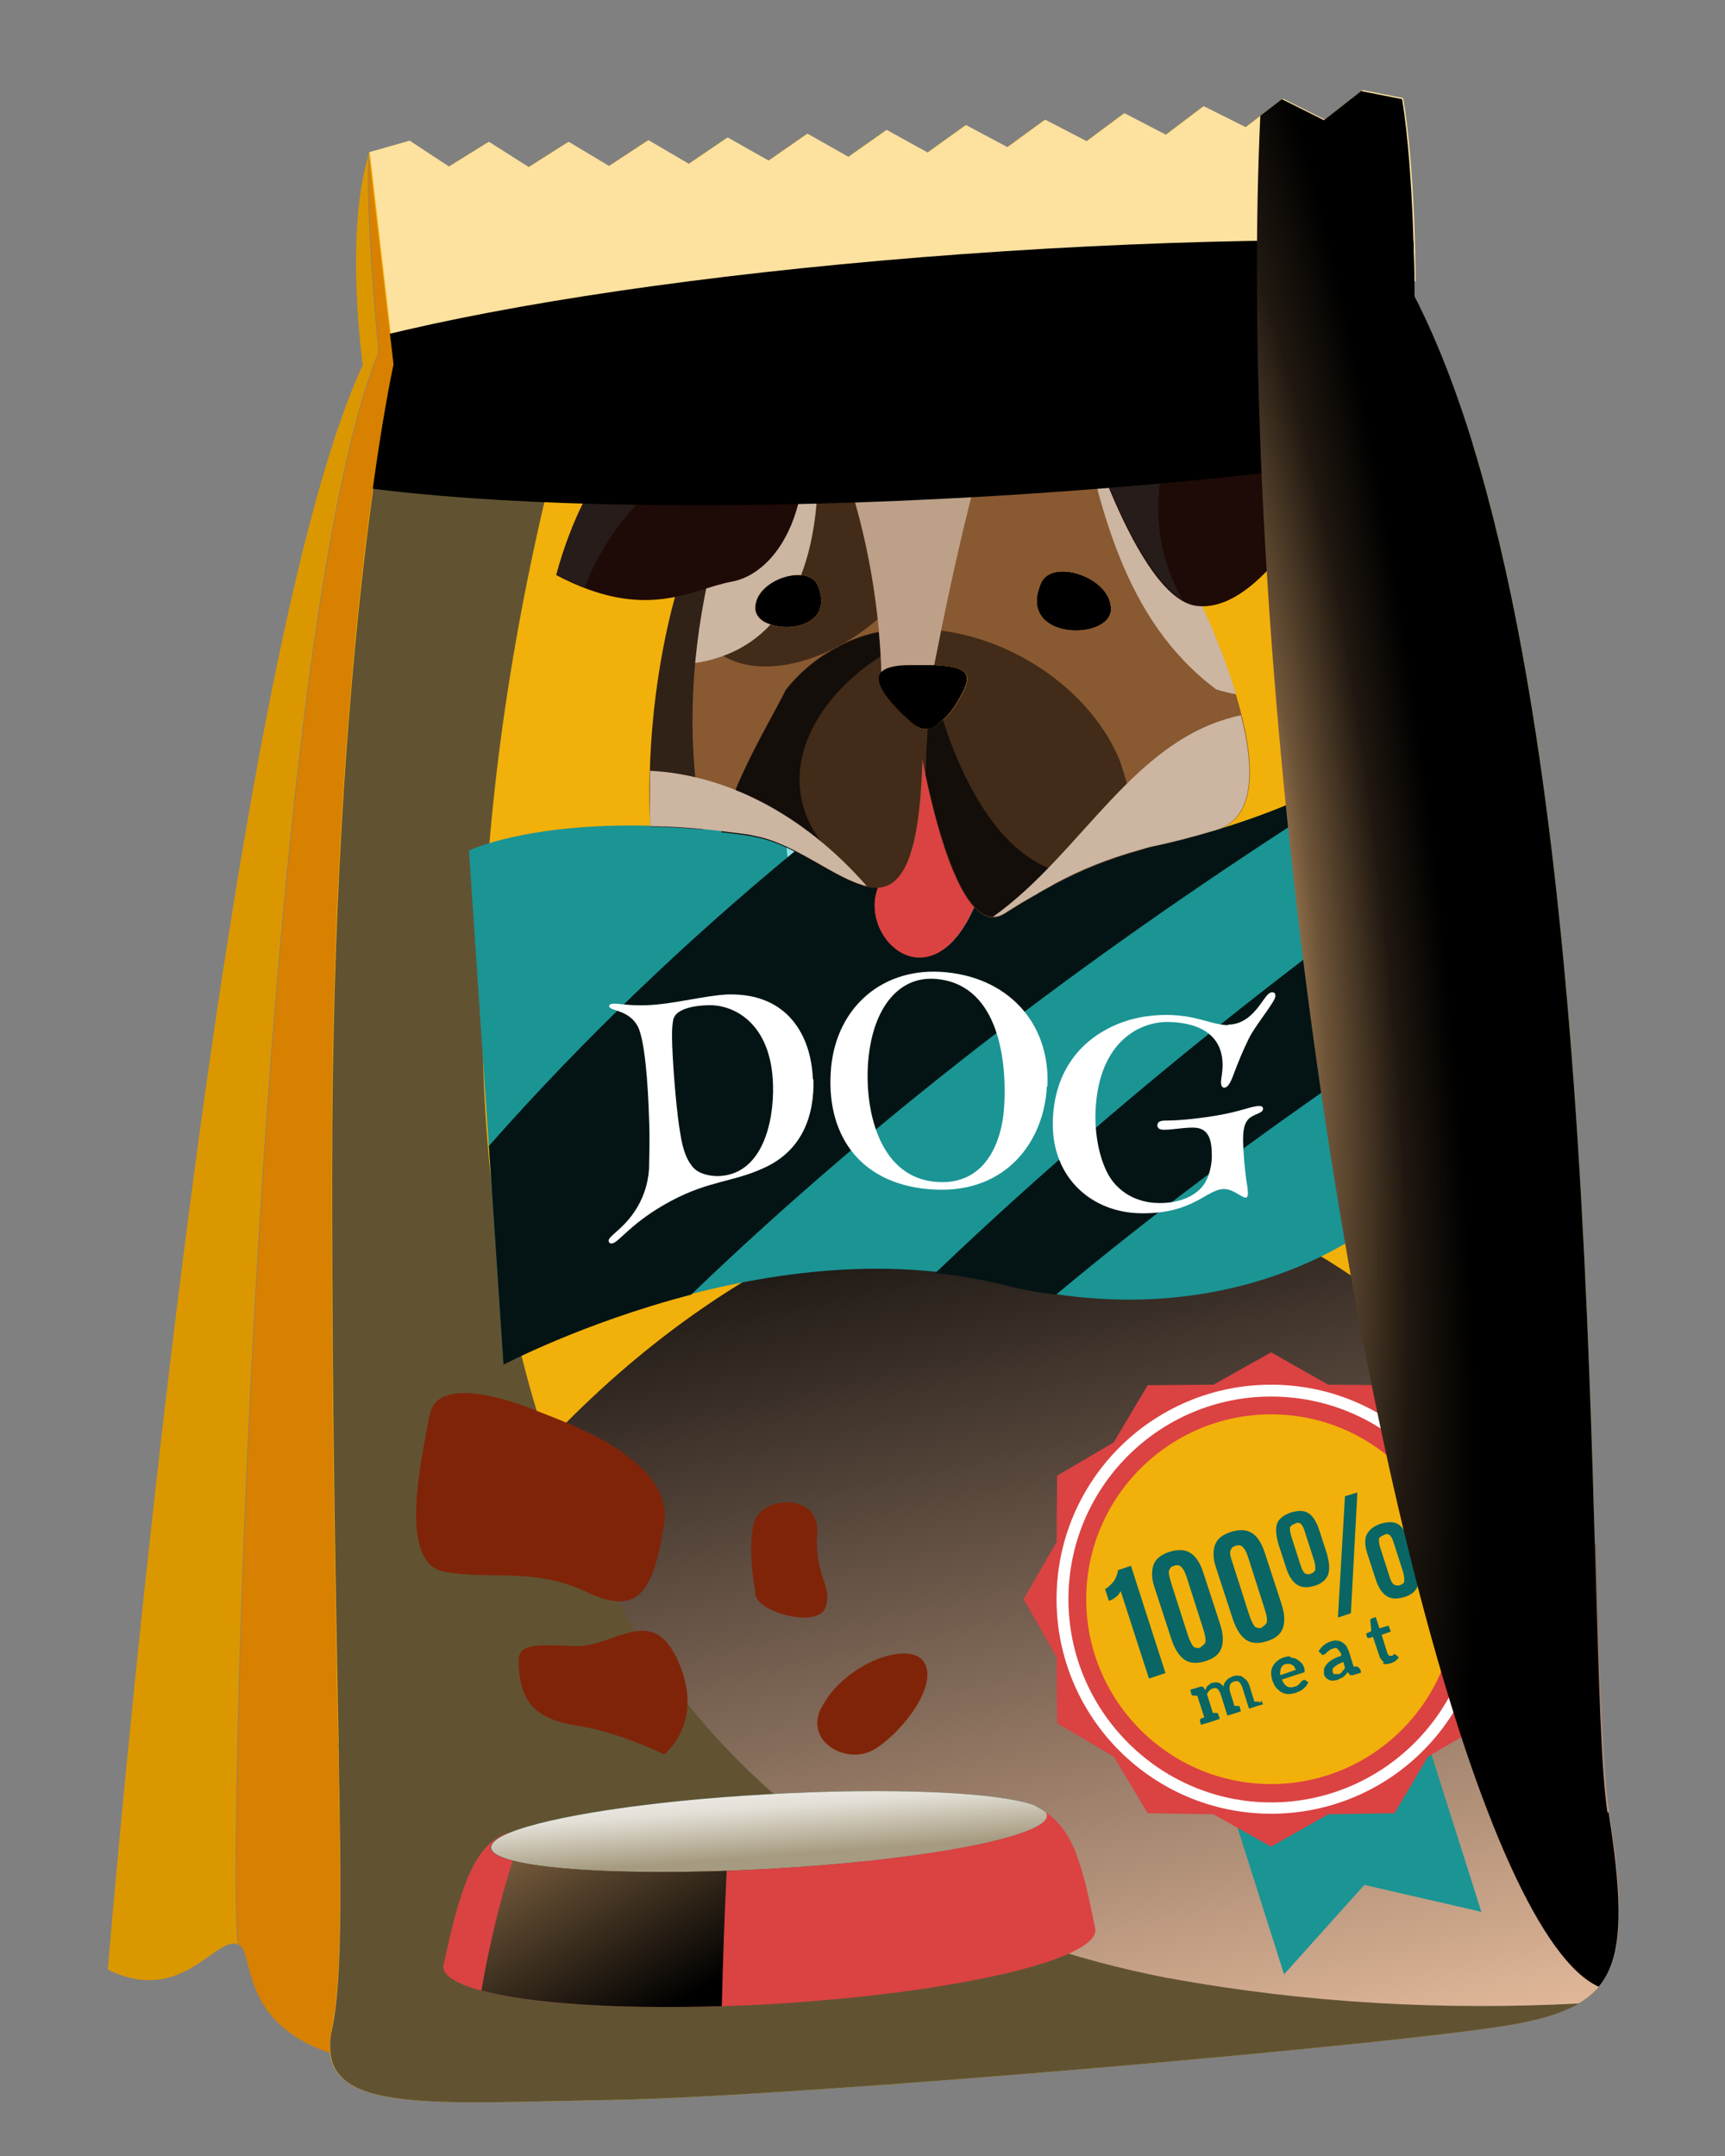 <svg xmlns="http://www.w3.org/2000/svg" xmlns:xlink="http://www.w3.org/1999/xlink" viewBox="0 0 32 40"><rect x="0" y="0" width="32" height="40" fill="#808080" stroke="none"/><defs><linearGradient id="linear-gradient" x1="19.38" y1="40.4" x2="15.1" y2="20.62" gradientUnits="userSpaceOnUse"><stop offset="0" stop-color="#edc1a1"></stop><stop offset="1" stop-color="#000"></stop></linearGradient><linearGradient id="linear-gradient-2" x1="14.15" y1="32.44" x2="14.3" y2="34.44" gradientUnits="userSpaceOnUse"><stop offset="0" stop-color="#fff"></stop><stop offset=".24" stop-color="#f5f3f0"></stop><stop offset=".55" stop-color="#e3dfd6"></stop><stop offset="1" stop-color="#a69b80"></stop></linearGradient><linearGradient id="linear-gradient-3" x1="7.81" y1="30.12" x2="12.17" y2="37.43" gradientUnits="userSpaceOnUse"><stop offset="0" stop-color="#ffc582"></stop><stop offset="1" stop-color="#000"></stop></linearGradient><clipPath id="clippath"><path d="M29.84,33.62c.46,2.93.12,3.54-1.62,3.91-1.74.36-13.4,1.37-16.87,1.43-3.1.05-5.1.24-5.23-.87-.01-.13,0-.27.03-.44.35-1.59,0-5.92,0-15.83s1.15-15.06,1.15-15.06l-.46-3.93.74-.21.73.48.74-.46.74.47.74-.47.75.45.73-.48.75.44.72-.49.76.43.72-.5.76.43.71-.5.76.42.71-.51.77.41.7-.51.77.4.7-.52.77.4.7-.53.78.39.69-.53.78.39.69-.54.76.15c.23,1.4.23,3.66.23,3.66,3.77,7.37,3.12,25.21,3.58,28.13Z" style="fill: none;"></path></clipPath><radialGradient id="radial-gradient" cx="106.79" cy="1947.58" fx="106.79" fy="1947.58" r="3.62" gradientTransform="translate(543.13 1191.73) rotate(176.28) scale(4.18 .62)" gradientUnits="userSpaceOnUse"><stop offset="0" stop-color="#ffc582"></stop><stop offset=".17" stop-color="#ac8558"></stop><stop offset=".36" stop-color="#6f5539"></stop><stop offset=".71" stop-color="#201810"></stop><stop offset="1" stop-color="#000"></stop></radialGradient><radialGradient id="radial-gradient-2" cx="112.87" cy="1385.96" fx="112.87" fy="1385.96" r="14.16" gradientTransform="translate(-316.43 224) rotate(-96.37) scale(1.49 .26)" xlink:href="#radial-gradient"></radialGradient></defs><g style="isolation: isolate;"><g id="Layer_1"><g><g><g><path d="M6.85,2.83c-.1.94.17,3.7.17,3.7-2.28,5.6-2.83,29.19-2.6,29.55-.4-.2-1.04,1.15-2.42.46,0,0,1.96-23.79,4.73-29.77,0,0-.35-2.46.12-3.93Z" style="fill: #db9700;"></path><path d="M6.85,2.83l.46,3.93s-1.15,5.15-1.15,15.06.35,14.23,0,15.83c-.04.16-.04.31-.03.44h0c-1.7-.56-1.41-1.87-1.7-2.01-.23-.35.32-23.94,2.6-29.55,0,0-.27-2.75-.17-3.7Z" style="fill: #d88000;"></path><path d="M29.84,33.62c.46,2.93.12,3.54-1.62,3.91-1.74.36-13.4,1.37-16.87,1.43-3.1.05-5.1.24-5.23-.87-.01-.13,0-.27.03-.44.35-1.59,0-5.92,0-15.83s1.15-15.06,1.15-15.06l-.46-3.93.74-.21.73.48.74-.46.74.47.74-.47.75.45.73-.48.75.44.72-.49.76.43.72-.5.76.43.71-.5.76.42.71-.51.77.41.7-.51.77.4.7-.52.77.4.7-.53.78.39.69-.53.78.39.69-.54.76.15c.23,1.4.23,3.66.23,3.66,3.77,7.37,3.12,25.21,3.58,28.13Z" style="fill: #f2b00a;"></path><path d="M16.35,22.53c-4.44,1.66-7.83,5.41-10.07,9.82.05,2.83.06,4.45-.12,5.29-.04.16-.04.31-.03.44.12,1.11,2.12.92,5.23.87,3.47-.06,15.13-1.07,16.87-1.43,1.73-.36,2.08-.98,1.62-3.91-.12-.77-.17-2.57-.24-4.94-2.91-4.79-7.52-8.15-13.25-6.15Z" style="fill: url(#linear-gradient); mix-blend-mode: screen;"></path><path d="M21.67,36.7c-14.42-2.8-14.35-19.02-10.6-30.93-1.28.13-2.55.27-3.83.43l.07.56s-1.15,5.15-1.15,15.06.35,14.23,0,15.83c-.04.16-.04.31-.03.44.12,1.11,2.12.92,5.23.87,3.47-.06,15.13-1.07,16.87-1.43.44-.09.79-.2,1.06-.36-2.5.13-5.04,0-7.61-.47Z" style="fill: #615332; mix-blend-mode: screen;"></path><path d="M25.27,1.68l-.69.54-.78-.39-.69.53-.78-.39-.7.53-.77-.4-.7.52-.77-.4-.7.51-.77-.41-.71.51-.76-.42-.71.5-.76-.43-.72.5-.76-.43-.72.49-.75-.44-.73.48-.75-.45-.74.47-.74-.47-.74.46-.73-.48-.74.21.39,3.37c6.31-.79,12.71-1.28,19.01-.97,0-.63-.04-2.29-.23-3.4l-.76-.15Z" style="fill: #fce19f; mix-blend-mode: multiply;"></path></g><g><path d="M24.81,14.43c-.04.54.76,8.22.76,8.22,0,0-2.6,2.26-6.99,1.16-4.39-1.1-9.24,1.5-9.24,1.5l-.64-9.53s1.07-.52,3.37-.46c.55,0,1.17.06,1.86.16l.09.02c.85.16,1.69,1,2.28.95-.38.95.98,2.2,1.78.36.17.19.36.26.56.13.92-.58,1.64-.97,2.71-1.23.43-.09.84-.2,1.21-.31t0,0c1.31-.39,2.18-.84,2.25-.97Z" style="fill: #1b9494;"></path><path d="M19.01,18.54c1.35-.9,2.44-1.94,3.36-3.09-.32.09-.66.18-1.03.26-1.07.27-1.79.66-2.71,1.23-.2.13-.39.06-.56-.13-.79,1.84-2.15.59-1.78-.36-.46.03-1.06-.45-1.7-.75.17,2.5,2.7,4.11,4.41,2.83Z" style="fill: #8de0e0; mix-blend-mode: multiply;"></path><path d="M24.82,14.75c0-.16-.01-.27-.01-.32-.07.12-.93.57-2.25.97t0,0c-.37.11-.77.22-1.21.31-1.07.27-1.79.66-2.71,1.23-.2.13-.39.06-.56-.13-.79,1.84-2.15.59-1.78-.36-.42.03-.96-.38-1.54-.67-2.05,1.69-3.95,3.51-5.69,5.48l.27,4.06s1.45-.77,3.48-1.3c3.65-3.51,7.71-6.54,12.01-9.27Z" style="fill: #041414; mix-blend-mode: screen;"></path><path d="M25.02,17.17c-2.68,2-5.25,4.14-7.67,6.45.41.04.82.11,1.23.21.35.09.68.15,1.01.19,1.82-1.52,3.72-2.93,5.68-4.27-.08-.84-.17-1.75-.25-2.58Z" style="fill: #041414; mix-blend-mode: screen;"></path><path d="M19.31,10.82c.2-.47,1.3-.12,1.3.48s-1.76.59-1.3-.48Z"></path><path d="M15.17,10.86c.4.95-1.16.95-1.16.42s.98-.84,1.16-.42Z"></path><path d="M17.45,13.38s-.22.33-.58,0c-.49-.45-1.01-1.05,0-1.05,1.02,0,1.21.08.98.53-.23.45-.4.52-.4.52Z"></path><path d="M18.07,16.82c-.79,1.84-2.15.59-1.78-.36.46-.03.77-.59.82-2.39.03.15.38,2.12.96,2.75Z" style="fill: #db4242;"></path><path d="M17.09,14.49c-.08,1.47-.38,1.94-.8,1.97-.21.53.12,1.15.59,1.28.27-1.08.48-2.16.21-3.25Z" style="fill: #db4242;"></path><path d="M17.11,14.07c0,.15-.01.29-.02.42.27,1.08.07,2.17-.21,3.25.37.1.84-.11,1.19-.92-.58-.63-.93-2.6-.96-2.75Z" style="fill: #db4242; mix-blend-mode: screen;"></path><path d="M15.17,10.86c-.18-.42-1.16-.1-1.16.42s1.56.53,1.16-.42ZM16.87,13.38c.36.33.58,0,.58,0,0,0,.18-.08.4-.52.23-.45.04-.53-.98-.53-1.01,0-.49.6,0,1.05ZM20.61,11.3c0-.59-1.1-.95-1.3-.48-.46,1.07,1.3,1.07,1.3.48ZM22.1,10.84s2.1,4.1.46,4.56t0,0c-.37.11-.77.22-1.21.31-1.07.27-1.79.66-2.71,1.23-.2.13-.39.06-.56-.13-.58-.63-.93-2.6-.96-2.75-.05,1.8-.36,2.36-.82,2.39-.59.04-1.44-.8-2.28-.95l-.09-.02c-.69-.1-1.31-.15-1.86-.16v-.05c-.08-2.04.29-3.66.54-4.49.73.25,1.41-.55,2.22-3.15,0,0,2.83-2.88,5.26-.28,0,0,.92,3.75,2.02,3.48Z" style="fill: #895931;"></path><path d="M20.08,7.36c-.05-.05-.1-.1-.14-.14.43,2.15.9,4.28,2.62,5.57.13.04.25.07.37.09-.32-1.06-.82-2.04-.82-2.04-1.1.27-2.02-3.48-2.02-3.48Z" style="fill: #ccb5a1; mix-blend-mode: multiply;"></path><path d="M16.28,11.49c-.21.19-.44.35-.68.48.23-.11.46-.19.71-.25,0-.08-.01-.16-.02-.24Z" style="fill: #895931;"></path><path d="M17.46,11.68c-.04.22-.09.44-.13.66.61.03.72.14.53.52-.23.45-.4.52-.4.52,0,0-.22.33-.58,0-.35-.32-.71-.71-.53-.92,0-.25-.02-.5-.05-.74-.24.05-.48.13-.71.25-.01,0-.02.01-.03.02-.36.18-.69.44-.98.8-.34.68-.94,1.63-1.2,2.64.17.02.35.04.54.07l.09.02c.85.16,1.69,1,2.28.95.46-.03.77-.59.82-2.39.03.15.38,2.12.96,2.75.17.19.36.26.56.13.87-.55,1.57-.92,2.55-1.19-.09-.55-.22-1.1-.4-1.64-.51-1.27-1.9-2.25-3.32-2.43Z" style="fill: #422b18;"></path><path d="M17.5,13.35s-.05.03-.05.03c0,0-.09.13-.24.14-.02.27-.03.56-.04.85.13.61.45,1.95.9,2.44.17.19.36.26.56.13.45-.29.86-.52,1.28-.72-1.16-.12-1.97-1.45-2.42-2.87Z" style="fill: #140e0a; mix-blend-mode: screen;"></path><path d="M15.47,15.89c-1.2-1.2-.59-2.77.86-3.71,0-.15-.02-.3-.03-.45-.24.05-.48.13-.71.25-.01,0-.02.01-.03.02-.36.18-.69.44-.98.8-.34.68-.94,1.63-1.2,2.64.17.02.35.04.54.07l.09.02c.73.13,1.45.77,2.02.92-.23-.15-.42-.33-.56-.54Z" style="fill: #140e0a; mix-blend-mode: screen;"></path><path d="M16.28,11.49c-.08-.8-.24-1.59-.47-2.37-.42-.22-.97-.21-1.49-.04-.57,1.39-1.09,1.87-1.64,1.73-.01.21.03.42.14.64.56,1.39,2.33,1.03,3.47.03ZM15.17,10.86c.4.95-1.16.95-1.16.42s.98-.84,1.16-.42Z" style="fill: #422b18;"></path><path d="M14.3,11.59c-.17-.05-.29-.16-.29-.31,0-.38.5-.64.85-.61.35-.9.38-2.07.22-3.26-.17.14-.26.23-.26.23-.17.56-.34,1.04-.51,1.44-.43,1.05-.83,1.57-1.23,1.71,0,0,0,0,0,0-.13.05-.27.05-.41.02-.03,0-.05-.01-.07-.02-.11.37-.24.91-.35,1.56.04,0,.08,0,.12-.01.86,0,1.49-.28,1.93-.76Z" style="fill: #ccb5a1; mix-blend-mode: multiply;"></path><path d="M15.14,7.36c.74,1.61,1.16,3.37,1.21,5.11.07-.08.24-.13.53-.13.18,0,.32,0,.45,0,.37-1.89.83-3.92,1.49-5.87-1.55-.6-3.04.37-3.67.89Z" style="fill: #bda088;"></path><path d="M20.18,7.74c-.07-.23-.1-.38-.1-.38-1.84-1.97-3.91-.79-4.8-.11,0,0-.01,0-.02.01-.04.03-.07.05-.1.08,0,0,0,0-.01,0h0c-.2.17-.32.28-.32.28-.11.34-.21.64-.31.92.91-.72,1.82-1.23,2.73-1.54,1.03-.17,2.06.13,2.94.71Z" style="fill: #302217; mix-blend-mode: screen;"></path><path d="M13.13,10.78c-.18.08-.35.08-.53.02-.25.83-.62,2.45-.54,4.49v.05c.31,0,.63.02.98.05-.29-1.47-.25-3.03.09-4.61Z" style="fill: #302217; mix-blend-mode: screen;"></path><path d="M14.78,6.82c.54,2.67-.43,3.83-1.2,3.97-.76.14-1.59.76-3.26-.12,1.16-4.26,4.46-3.85,4.46-3.85Z" style="fill: #1e0a06;"></path><path d="M10.32,10.66c.19.1.37.18.53.24.63-1.71,2.32-2.92,4.05-3.27-.03-.26-.06-.53-.12-.82,0,0-3.29-.41-4.46,3.85Z" style="fill: #261c1a; mix-blend-mode: screen;"></path><path d="M24.37,9.38s-1.05,2.01-2.18,1.86c-1.12-.15-2.17-3.73-2.17-3.73,1.93-1.11,4.39.39,4.35,1.87Z" style="fill: #1e0a06;"></path><path d="M22.11,7.47c.14,0,.38-.05.65-.08-.82-.35-1.84-.4-2.73.11,0,0,.89,3.03,1.91,3.63-.61-1.05-.66-2.53.18-3.66Z" style="fill: #261c1a; mix-blend-mode: screen;"></path></g><g><path d="M15.09,20.02c.02.68-.21,1.32-.9,1.64-.57.27-1.03.24-1.74.62-.75.4-.97.78-1.1.79-.04,0-.05-.01-.06-.05,0-.09.26-.21.48-.54.15-.22.25-.49.27-.79,0-.16.02-.53,0-.95-.02-.66-.08-1.42-.2-1.68-.16-.33-.53-.3-.54-.39,0-.03.02-.04.07-.05.13,0,.3.04.62.03.52-.02,1.07-.18,1.51-.2,1.11-.03,1.55.76,1.58,1.58ZM12.5,18.88c-.03.09-.04.27-.03.51.02.54.09,1.31.15,1.64.05.33.13.5.23.62.11.13.31.17.47.17.82-.02,1.04-1,1.02-1.69-.03-1.16-.74-1.5-1.21-1.48-.37.01-.59.11-.63.24Z" style="fill: #fff;"></path><path d="M19.42,20.16c-.05,1-.74,1.98-2.09,1.91-1.34-.07-1.99-.97-1.92-2.16.06-1.16.9-1.94,2.03-1.88,1.25.07,2.05.95,1.99,2.13ZM16.1,19.77c-.05.88.23,2.1,1.3,2.16.85.05,1.19-.69,1.23-1.43.05-.93-.15-2.27-1.3-2.34-.69-.04-1.17.59-1.23,1.61Z" style="fill: #fff;"></path><path d="M22.78,19.01c.17,0,.33-.07.48-.23.17-.18.24-.37.34-.37.04,0,.06.02.06.07,0,.1-.35.51-.49.78-.13.27-.19.42-.3.71-.05.13-.1.21-.16.21-.04,0-.06-.04-.06-.11,0-.05.03-.17.03-.31,0-.51-.36-.79-1.02-.8-.55,0-1.32.4-1.34,1.75,0,.52.14.99.34,1.23.26.31.61.38.85.38.44,0,.7-.17.82-.34.1-.14.15-.36.15-.53,0-.28-.04-.53-.35-.53-.2,0-.36.04-.54.04-.08,0-.12-.03-.12-.08,0-.04.02-.09.14-.09.2,0,.5-.02.94-.09.48-.08.66-.18.81-.18.05,0,.07.02.07.05,0,.07-.09.08-.2.14-.11.06-.17.17-.17.42,0,.26.04.62.06.77.02.1.03.2.03.25,0,.04-.02.07-.04.07-.08,0-.23-.16-.4-.16-.33,0-.56.46-1.54.45-.92-.01-1.65-.66-1.64-1.67.01-.94.5-1.49,1.03-1.76.4-.21.81-.25,1.07-.25.57,0,.82.18,1.15.19Z" style="fill: #fff;"></path></g><g><polygon points="27.48 35.47 25.31 34.97 23.82 36.63 22.45 32.31 26.11 31.15 27.48 35.47" style="fill: #1b9494;"></polygon><polygon points="28.16 29.67 27.56 30.74 27.55 31.97 26.49 32.59 25.87 33.64 24.64 33.66 23.58 34.26 22.51 33.66 21.29 33.64 20.66 32.59 19.61 31.97 19.6 30.74 18.99 29.67 19.6 28.61 19.61 27.38 20.66 26.76 21.29 25.7 22.51 25.69 23.58 25.09 24.64 25.69 25.87 25.7 26.49 26.76 27.55 27.38 27.56 28.61 28.16 29.67" style="fill: #db4242;"></polygon><path d="M23.58,33.65c-2.19,0-3.98-1.78-3.98-3.98s1.78-3.98,3.98-3.98,3.98,1.78,3.98,3.98-1.78,3.98-3.98,3.98ZM23.58,25.91c-2.08,0-3.76,1.69-3.76,3.76s1.69,3.77,3.76,3.77,3.77-1.69,3.77-3.77-1.69-3.76-3.77-3.76Z" style="fill: #fff;"></path><path d="M23.58,33.1c-1.89,0-3.43-1.54-3.43-3.43s1.54-3.43,3.43-3.43,3.43,1.54,3.43,3.43-1.54,3.43-3.43,3.43Z" style="fill: #f2b00a;"></path><g><g><path d="M21.31,31.13l-.52-1.61s-.04.08-.09.11c-.04.03-.08.06-.13.07l-.07-.22c.06-.03.11-.08.16-.14.04-.06.07-.13.08-.21l.24-.08.64,1.99-.3.1Z" style="fill: #096664;"></path><path d="M22.66,30.57c-.04.12-.14.2-.3.25-.16.05-.29.04-.39-.03-.1-.07-.18-.2-.24-.38l-.31-.95c-.06-.17-.06-.32-.02-.43.04-.11.14-.19.3-.24.16-.05.28-.04.38.02.1.06.18.18.24.36l.31.95c.06.18.07.33.03.45ZM22.27,30.56s.08-.05.09-.09c.01-.05,0-.13-.04-.25l-.31-.97c-.05-.15-.11-.22-.18-.21-.01,0-.04,0-.07.02-.03,0-.05.03-.07.07-.02.04,0,.11.03.22l.31.97c.04.12.08.2.11.23.04.03.08.03.13.02Z" style="fill: #096664;"></path><path d="M23.8,30.2c-.04.12-.14.2-.3.25-.16.05-.29.04-.39-.03-.1-.07-.18-.2-.24-.38l-.31-.95c-.06-.17-.06-.32-.02-.43.04-.11.14-.19.3-.24.16-.05.28-.04.38.02.1.06.18.18.24.36l.31.95c.06.18.07.33.03.45ZM23.41,30.19s.08-.05.09-.09c.01-.05,0-.13-.04-.25l-.31-.97c-.05-.15-.11-.22-.18-.21-.01,0-.04,0-.07.02-.03,0-.05.03-.07.07-.02.04-.01.11.03.22l.31.97c.04.12.08.2.11.23.04.03.08.03.13.02Z" style="fill: #096664;"></path><path d="M24.64,29.21c-.04.1-.12.17-.25.21-.13.04-.24.04-.33-.02-.09-.06-.16-.17-.21-.34l-.13-.4c-.05-.17-.06-.3-.03-.39.03-.09.12-.16.26-.21.14-.04.25-.04.33.02.08.05.15.17.2.33l.13.4c.05.17.06.3.03.39ZM24.2,29.19s.07.03.11.01c.05-.02.08-.04.09-.08,0-.04,0-.09-.02-.16l-.18-.56c-.02-.07-.05-.11-.07-.13-.03-.02-.06-.03-.11,0-.05.02-.08.04-.09.07,0,.03,0,.08.02.15l.18.56c.02.07.05.12.08.14ZM24.82,30l.13-2.24.23-.07-.12,2.24-.24.08ZM26.3,29.42c-.03.1-.12.17-.25.21-.13.04-.24.04-.33-.02-.09-.06-.16-.17-.21-.34l-.13-.4c-.06-.17-.07-.3-.03-.39.04-.09.12-.16.26-.21.14-.04.25-.04.33.01.08.05.15.17.21.33l.13.4c.05.17.06.3.03.39ZM25.86,29.4s.07.03.11.01c.05-.02.08-.04.08-.08,0-.04,0-.09-.02-.16l-.18-.56c-.02-.07-.05-.11-.07-.13-.03-.02-.06-.03-.11,0-.05.02-.08.04-.09.07,0,.03,0,.08.02.15l.18.56c.02.07.05.12.08.14Z" style="fill: #096664;"></path></g><g><path d="M23.4,31.55l.03.07-.1.03-.16.05-.13-.41s-.03-.07-.06-.09c-.02-.01-.05-.02-.09,0-.02,0-.03.01-.04.02-.01,0-.02.02-.03.03,0,.01-.01.03-.01.05,0,.02,0,.04,0,.06l.09.29s.03,0,.04,0c0,0,.02,0,.02,0,0,0,0,0,0,0,.02,0,.04,0,.04.03l.02.07-.09.03-.16.05-.13-.41s-.03-.07-.06-.09c-.02-.01-.05-.02-.09,0-.02,0-.04.02-.06.04-.02.02-.03.04-.04.06l.11.35s.03,0,.04,0,.02,0,.02,0c0,0,0,0,0,0,.02,0,.04,0,.04.03l.03.08-.09.03-.16.05-.1.03-.02-.07s0-.04.02-.05c0,0,0,0,0,0,0,0,0,0,.02,0,0,0,.02-.01.04-.02l-.13-.4s-.03,0-.04,0c0,0-.02,0-.02,0,0,0,0,0,0,0-.02,0-.04,0-.05-.03l-.02-.08.1-.03.1-.03s.04,0,.05.02l.03.05s.01-.03.02-.05c0-.01.02-.03.03-.04.01-.01.03-.02.04-.03.01-.01.03-.02.05-.02.04-.01.08-.01.11,0,.03.01.06.04.09.07,0-.02,0-.05.02-.07.01-.02.02-.04.04-.05.01-.02.03-.03.05-.04.02-.01.04-.02.06-.03.04-.01.07-.02.1-.01.03,0,.06,0,.09.03.03.02.05.04.07.06.02.03.04.06.05.1l.09.29s.03,0,.04,0,.02,0,.02,0c0,0,0,0,0,0,.02,0,.04,0,.04.03Z" style="fill: #096664;"></path><path d="M23.94,30.75s.07.01.11.03c.03.02.06.04.09.07.03.03.05.07.06.12,0,.01,0,.02,0,.03,0,0,0,.01,0,.02,0,0,0,0,0,.01,0,0,0,0-.02,0l-.4.13c.03.07.06.11.1.13.04.02.09.02.14,0,.03,0,.05-.02.06-.03.02-.01.03-.02.04-.04.01-.01.02-.02.03-.03,0,0,.02-.02.03-.02,0,0,.01,0,.02,0,0,0,0,0,.01,0l.06.04s-.02.05-.04.07c-.02.02-.04.04-.06.06-.02.01-.04.03-.07.04-.02.01-.05.02-.07.03-.05.01-.09.02-.13.02-.04,0-.08-.01-.12-.03-.04-.02-.07-.05-.11-.09-.03-.04-.05-.09-.07-.14-.01-.04-.02-.09-.02-.13,0-.04.01-.09.03-.12.02-.04.04-.07.08-.1.03-.03.07-.05.12-.07.04-.01.08-.02.12-.02ZM23.76,30.95s-.02.08-.01.13l.29-.1s-.02-.04-.03-.05c0-.02-.02-.03-.04-.04-.02-.01-.03-.02-.05-.02-.02,0-.04,0-.06,0-.05.01-.08.04-.09.07Z" style="fill: #096664;"></path><path d="M25.23,30.96l.02.07-.08.03h-.02s-.05.02-.05.02c-.01,0-.03,0-.04,0,0,0-.02,0-.03-.02l-.03-.04s-.02.04-.04.05c-.01.02-.03.03-.04.04-.01.01-.03.02-.05.03-.02,0-.04.02-.06.03-.03,0-.05.01-.08.01-.03,0-.05,0-.07-.01-.02-.01-.04-.02-.06-.04-.02-.02-.03-.04-.04-.07,0-.02,0-.05,0-.08,0-.03.02-.06.04-.09.02-.03.06-.06.1-.09.05-.03.11-.06.18-.08v-.04s-.05-.07-.07-.09c-.02-.02-.05-.02-.09,0-.03,0-.05.02-.06.03-.01.01-.03.02-.04.03-.01.01-.02.02-.03.03,0,0-.02.02-.03.02-.01,0-.02,0-.03,0,0,0-.02,0-.02-.02l-.05-.04c.05-.09.13-.16.24-.19.04-.01.07-.02.11-.01.03,0,.06.01.09.03.03.02.05.04.07.06.02.03.03.06.05.1l.09.29s.03,0,.04,0c0,0,.01,0,.01,0,.02,0,.04,0,.05.03ZM24.93,30.83s-.08.03-.11.05c-.03.02-.05.03-.07.05-.02.02-.03.03-.03.04s0,.03,0,.04c0,.03.02.05.04.05.02,0,.04,0,.07,0,.02,0,.03-.01.04-.02.01,0,.03-.02.03-.03,0-.01.02-.02.03-.03,0-.01.02-.03.02-.04l-.03-.11Z" style="fill: #096664;"></path><path d="M25.68,30.85s-.07-.06-.09-.12l-.12-.36-.07.02s-.02,0-.02,0c0,0-.02,0-.02-.02l-.02-.06.1-.05-.02-.19s0-.02,0-.02c0,0,.01-.01.02-.02l.08-.03.07.21.17-.05.04.11-.17.06.11.35s.02.03.03.04c.01,0,.03,0,.05,0,.01,0,.02,0,.02-.01,0,0,0,0,.01-.01,0,0,0,0,.01-.01,0,0,0,0,0,0,0,0,.01,0,.01,0,0,0,0,0,.01,0l.07.06s-.04.05-.07.07c-.03.02-.05.03-.09.04-.06.02-.11.02-.15,0Z" style="fill: #096664;"></path></g></g></g><g><path d="M19.43,33.68c.02.39-2.27.83-5.12.99-2.85.16-5.18-.01-5.2-.39,0-.09.12-.19.35-.28.74-.3,2.59-.59,4.77-.71,2.3-.13,4.27-.04,4.95.2.08.04.16.09.23.14,0,0,0,0,0,0,.01.02.02.03.02.05Z" style="fill: #096664;"></path><path d="M19.43,33.68c.02.39-2.27.83-5.12.99-2.85.16-5.18-.01-5.2-.39,0-.09.12-.19.35-.28.74-.3,2.59-.59,4.77-.71,2.3-.13,4.27-.04,4.95.2.08.04.16.09.23.14,0,0,0,0,0,0,.01.02.02.03.02.05Z" style="fill: url(#linear-gradient-2); mix-blend-mode: multiply;"></path><path d="M19.41,33.63c.49.35.66.9.91,2.17.03.57-2.65,1.18-5.99,1.38-3.34.19-6.07-.11-6.11-.69.28-1.28.53-2.3,1.23-2.49-.23.09-.35.19-.35.28.02.38,2.35.56,5.2.39,2.85-.16,5.15-.6,5.12-.99,0-.02,0-.03-.02-.05Z" style="fill: #db4242;"></path><path d="M9.51,34.52c-.25.8-.44,1.6-.58,2.41.88.24,2.53.35,4.46.29.02-.84.05-1.68.09-2.51-1.79.06-3.28-.01-3.97-.19Z" style="fill: url(#linear-gradient-3); mix-blend-mode: screen;"></path></g><path d="M15.23,31.69c-.31.64.5,1.07,1,.76.5-.31,1.17-1.16.92-1.6-.25-.44-1.5,0-1.92.85Z" style="fill: #802409;"></path><path d="M14.01,29.53c-.06.36,1.15.7,1.3.3.15-.4-.21-.6-.15-1.37.06-.77-.98-.7-1.15-.27-.17.43,0,1.34,0,1.34Z" style="fill: #802409;"></path><path d="M9.62,30.84c.02.78.35,1.06,1.1,1.18.75.11,1.6.53,1.6.53,0,0,.76-.58.27-1.71s-1.18-.27-1.93-.3c-.75-.03-1.05-.05-1.04.3Z" style="fill: #802409;"></path><path d="M7.97,26.25c-.15.81-.6,2.75.27,2.91.86.16,1.67-.09,2.65.38.98.47,1.24-.06,1.43-1.27.19-1.21-1.89-1.9-2.3-2.07-.4-.17-1.91-.74-2.05.06Z" style="fill: #802409;"></path><path d="M12.06,14.3c0,.32-.01.64,0,.98v.05c.4,0,.84.03,1.32.09.17.02.35.04.54.07l.09.02c.75.14,1.5.81,2.07.93-1.19-1.36-2.64-2.07-4.02-2.14Z" style="fill: #ccb5a1; mix-blend-mode: multiply;"></path><path d="M18.43,17.01c.07,0,.13-.02.2-.06.11-.07.22-.14.32-.2.09-.05.17-.1.26-.15.02,0,.03-.02.05-.03.1-.06.2-.11.3-.17,0,0,0,0,0,0,.5-.27,1-.47,1.61-.64.06-.02.11-.03.17-.05.43-.09.84-.2,1.21-.31t0,0c.74-.21.72-1.15.47-2.13-1.99.42-2.93,2.55-4.6,3.74Z" style="fill: #ccb5a1; mix-blend-mode: multiply;"></path></g><g style="clip-path: url(#clippath);"><path d="M3.69,7.9c-.08-1.25,6.62-2.7,14.96-3.24,8.35-.54,15.18.03,15.26,1.27.08,1.25-6.62,2.7-14.96,3.24-8.35.54-15.18-.03-15.26-1.27Z" style="fill: url(#radial-gradient); mix-blend-mode: screen;"></path><path d="M25.36-5.1c2.05-.23,4.76,9,6.06,20.6,1.3,11.61.69,21.2-1.36,21.43-2.05.23-4.76-9-6.06-20.6-1.3-11.61-.69-21.2,1.36-21.43Z" style="fill: url(#radial-gradient-2); mix-blend-mode: screen;"></path></g></g></g></g></svg>